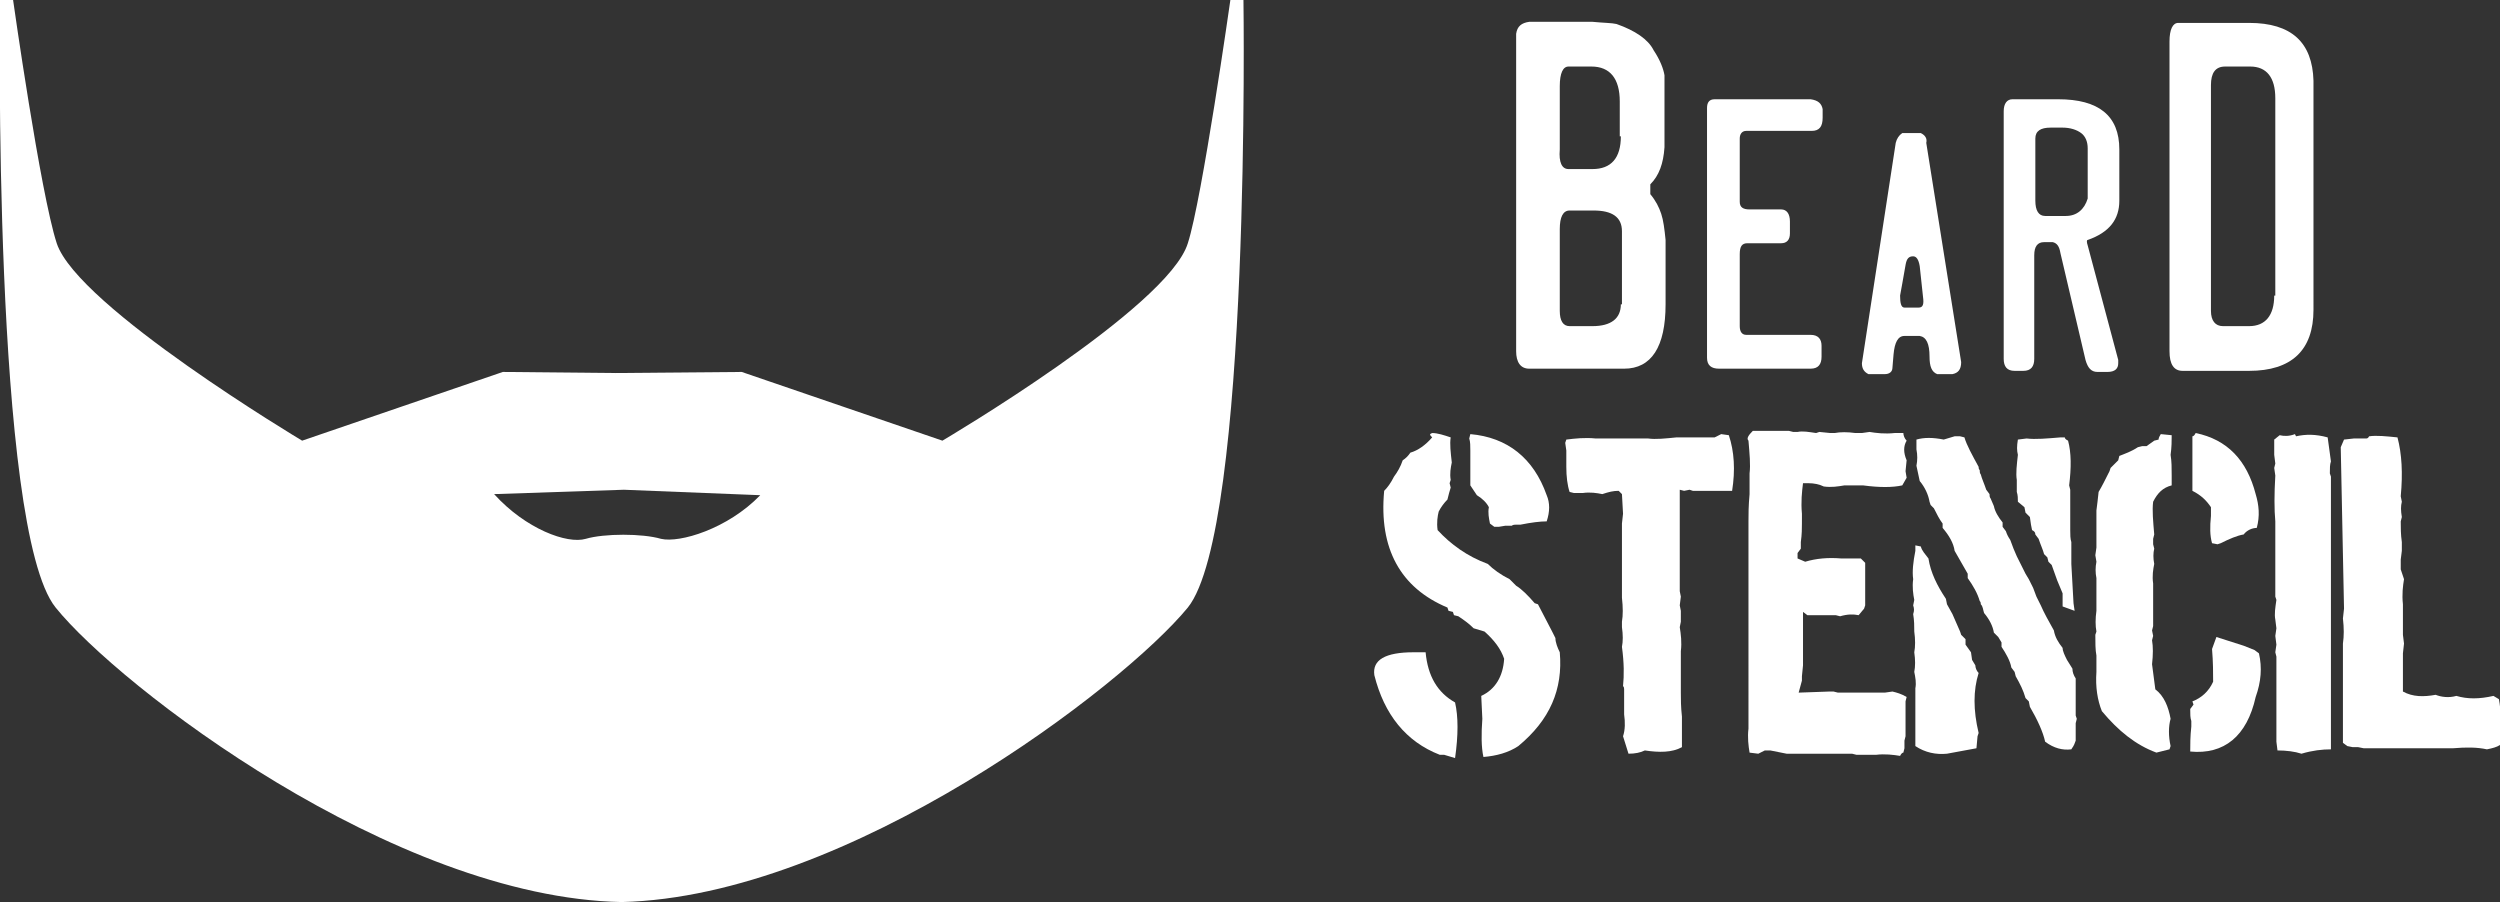 <?xml version="1.0" encoding="utf-8"?>
<!-- Generator: Adobe Illustrator 19.0.0, SVG Export Plug-In . SVG Version: 6.00 Build 0)  -->
<svg version="1.1" id="Layer_1" xmlns="http://www.w3.org/2000/svg" xmlns:xlink="http://www.w3.org/1999/xlink" x="0px" y="0px"
	 width="229.2px" height="82.7px" viewBox="0 0 229.2 82.7" style="enable-background:new 0 0 229.2 82.7;" xml:space="preserve">
<rect x="0" y="0" width="229.2" height="82.7" fill="#333333" stroke="none"/>
<style type="text/css">
	.st0{fill:#FFFFFF;}
</style>
<g id="XMLID_2_">
	<g id="XMLID_8_">
		<path id="XMLID_19_" class="st0" d="M148.2,2.2C147.8,2.1,147,2.1,146,2h-5.8c-0.7,0.1-1.1,0.4-1.2,1.1l0,29.1
			c0,1,0.4,1.6,1.2,1.6h8.7c2.5,0,3.8-2,3.8-5.9v-5.9c-0.1-1-0.2-1.8-0.4-2.4c-0.2-0.6-0.5-1.2-1-1.8v-0.9c0.8-0.8,1.2-1.9,1.3-3.4
			l0-6.6c-0.1-0.6-0.4-1.4-1-2.3C151.1,3.6,149.9,2.8,148.2,2.2z M148.6,27.9c0,1.3-0.9,2-2.6,2h-2.1c-0.6,0-0.9-0.5-0.9-1.4V21
			c0-1.1,0.3-1.7,0.9-1.7h2.2c1.7,0,2.6,0.6,2.6,1.9V27.9z M148.6,12.5c0,2-0.9,3-2.6,3h-2.2c-0.6,0-0.9-0.6-0.8-1.8V7.9
			c0-1.2,0.3-1.8,0.8-1.8h2.1c1.7,0,2.6,1.1,2.6,3.2V12.5z"/>
		<path id="XMLID_18_" class="st0" d="M166,9.1h-8.8c-0.5,0-0.7,0.3-0.7,0.8v22.9c0,0.7,0.4,1,1.1,1h8.4c0.7,0,1-0.4,1-1.1v-1
			c0-0.6-0.3-1-1-1h-5.9c-0.4,0-0.6-0.3-0.6-0.8v-6.6c0-0.7,0.2-1,0.7-1h3.1c0.5,0,0.8-0.3,0.8-0.9v-1.1c0-0.7-0.3-1.1-0.8-1.1h-2.9
			c-0.6,0-0.9-0.2-0.9-0.7l0-5.8c0-0.4,0.2-0.7,0.6-0.7h6c0.7,0,1-0.4,1-1.2v-0.8C167,9.5,166.7,9.2,166,9.1z"/>
		<path id="XMLID_15_" class="st0" d="M176.1,12.2h-1.7c-0.3,0.2-0.5,0.5-0.6,0.9l-3.1,20.2c0,0.5,0.2,0.8,0.6,1h1.5
			c0.4,0,0.7-0.2,0.7-0.6l0.1-1.2c0.1-1.1,0.4-1.7,1-1.7l1.4,0c0.6,0.1,0.9,0.7,0.9,1.9c0,0.9,0.2,1.4,0.7,1.6h1.4
			c0.5-0.1,0.8-0.4,0.8-1.1l-3.2-20.1C176.7,12.7,176.5,12.4,176.1,12.2z M175.9,28.2h-1.3c-0.3,0-0.4-0.4-0.4-1.1l0.2-1.1l0.3-1.7
			c0.1-0.6,0.3-0.8,0.7-0.8c0.3,0,0.5,0.3,0.6,0.9l0.3,2.8C176.4,27.9,176.3,28.2,175.9,28.2z"/>
		<path id="XMLID_12_" class="st0" d="M191.4,22.5c-0.1-0.3-0.1-0.5,0-0.5c2-0.7,2.9-1.9,2.9-3.6v-4.7c0-3.1-1.9-4.6-5.6-4.6h-4.2
			c-0.5,0-0.8,0.4-0.8,1.1v22.7c0,0.7,0.3,1.1,1,1.1h0.8c0.7,0,1-0.4,1-1.1v-9.5c0-0.8,0.3-1.2,0.9-1.2h0.8c0.4,0.1,0.6,0.4,0.7,1
			l2.3,9.8c0.2,0.7,0.5,1.1,1.1,1.1h0.9c0.7,0,1-0.3,1-0.8c0-0.1,0-0.2,0-0.3L191.4,22.5z M189.4,19.8h-1.9c-0.6,0-0.9-0.5-0.9-1.4
			v-5.7c0-0.7,0.5-1,1.4-1h1.1c0.7,0,1.3,0.2,1.7,0.5c0.4,0.3,0.6,0.8,0.6,1.4v4.6C191.1,19.2,190.4,19.8,189.4,19.8z"/>
		<path id="XMLID_9_" class="st0" d="M206.2,2.1h-6.5c-0.5,0-0.8,0.6-0.8,1.7v28.4c0,1.2,0.4,1.8,1.2,1.8h6.1c3.9,0,5.9-1.9,5.9-5.6
			V7.4C212,3.9,210.1,2.1,206.2,2.1z M208.5,27.1c0,1.8-0.8,2.8-2.3,2.8h-2.4c-0.7,0-1.1-0.5-1.1-1.4V7.8c0-1.1,0.4-1.7,1.3-1.7h2.3
			c1.5,0,2.3,1,2.3,2.9V27.1z"/>
	</g>
	<g id="XMLID_1_">
		<path id="XMLID_23_" class="st0" d="M129.6,59.8h1.1c0.2,2.2,1.1,3.7,2.7,4.6c0.3,1.3,0.3,3,0,5.1l-1-0.3H132
			c-3.1-1.2-5.1-3.7-6-7.3C125.8,60.5,127,59.8,129.6,59.8z M131.3,39.7c0.5,0,1.1,0.2,1.7,0.4c-0.1,0.6,0,1.4,0.1,2.3
			c-0.1,0.5-0.2,1-0.1,1.6l-0.1,0.3l0.1,0.4c-0.1,0.3-0.2,0.7-0.3,1.1c-0.3,0.3-0.6,0.7-0.8,1.1c-0.1,0.4-0.2,1-0.1,1.7
			c1.2,1.3,2.7,2.4,4.6,3.1c0.5,0.5,1.2,1,2,1.4l0.6,0.6c0.5,0.3,1.1,0.9,1.7,1.6l0.3,0.1l1.3,2.5l0.3,0.6c0,0.4,0.2,0.9,0.4,1.3
			c0.3,3.4-0.9,6.2-3.8,8.6c-0.9,0.6-2,0.9-3.2,1c-0.2-0.9-0.2-2.1-0.1-3.5l-0.1-2.1c1.3-0.6,2-1.8,2.1-3.4
			c-0.3-0.9-0.9-1.7-1.8-2.5l-1-0.3c-0.4-0.4-0.8-0.7-1.4-1.1l-0.4-0.1l-0.1-0.3l-0.4-0.1l-0.1-0.3c-4.3-1.8-6.3-5.4-5.8-10.7
			c0.3-0.3,0.6-0.7,0.9-1.3c0.3-0.4,0.6-0.9,0.8-1.5c0.3-0.2,0.5-0.4,0.7-0.7c0.7-0.2,1.4-0.7,2-1.4C131,39.8,131.1,39.8,131.3,39.7
			z M134.8,39.8c3.4,0.3,5.8,2.2,7,5.6c0.3,0.7,0.3,1.5,0,2.4c-0.6,0-1.4,0.1-2.4,0.3H139c-0.1,0-0.3,0-0.4,0.1H138l-0.6,0.1H137
			l-0.4-0.3c-0.1-0.5-0.2-1-0.1-1.5c-0.2-0.4-0.6-0.8-1.1-1.1l-0.6-0.9v-3.2c0-0.4,0-0.8-0.1-1.1L134.8,39.8z"/>
		<path id="XMLID_27_" class="st0" d="M157.8,39.8l0.7,0.1c0.5,1.5,0.6,3.2,0.3,5.1H156h-0.4h-0.4l-0.3-0.1l-0.5,0.1l-0.4-0.1v1.6
			v0.4v2.3v0.5v1.8v0.7v1.5v0.5l0.1,0.5l-0.1,0.8l0.1,0.5V57l-0.1,0.5c0.1,0.6,0.2,1.4,0.1,2.2v0.8v0.8v1v1.2c0,0.6,0,1.3,0.1,2.2
			v0.5v0.4v1v0.9c-0.9,0.5-2.1,0.5-3.4,0.3c-0.4,0.2-0.9,0.3-1.5,0.3l-0.5-1.6c0.2-0.6,0.2-1.3,0.1-2v-2.3c0-0.1,0-0.2-0.1-0.3
			c0.1-1,0.1-2.1-0.1-3.6c0.1-0.5,0.1-1.1,0-1.8V57c0.1-0.6,0.1-1.3,0-2.2V48l0.1-0.9l-0.1-1.8l-0.3-0.3c-0.5,0-0.9,0.1-1.5,0.3
			c-0.5-0.1-1.1-0.2-1.8-0.1h-0.4h-0.4l-0.4-0.1c-0.2-0.6-0.3-1.4-0.3-2.3v-1.5l-0.1-0.7l0.1-0.3c0.8-0.1,1.7-0.2,2.7-0.1h0.4h1.5
			h2.5h0.4c0.7,0.1,1.6,0,2.6-0.1h0.4h0.9h0.4h0.7h1.1L157.8,39.8z"/>
		<path id="XMLID_29_" class="st0" d="M160.7,39.5h1.8h0.4h1.1l0.4,0.1h0.4c0.5-0.1,1,0,1.7,0.1l0.3-0.1l1,0.1h0.4
			c0.5-0.1,1.2-0.1,1.9,0h0.6l0.7-0.1c0.6,0.1,1.4,0.2,2.3,0.1h0.8c0,0.2,0.1,0.5,0.3,0.7c-0.3,0.5-0.3,1.1,0,1.8l-0.1,1l0.1,0.6
			l-0.4,0.7c-0.9,0.2-2.1,0.2-3.6,0c-0.4,0-1,0-1.7,0c-0.6,0.1-1.2,0.2-1.9,0.1c-0.4-0.2-0.9-0.3-1.4-0.3h-0.5
			c-0.1,0.8-0.2,1.7-0.1,2.8v0.4V48c0,0.4,0,1-0.1,1.7v0.6l-0.3,0.4v0.5l0.7,0.3c1-0.3,2.1-0.4,3.3-0.3h0.4h0.4h1l0.4,0.4v2.8v1.1
			l-0.1,0.3l-0.5,0.6c-0.5-0.1-1-0.1-1.7,0.1l-0.4-0.1c-0.4,0-0.9,0-1.4,0h-0.4h-0.4h-0.4l-0.4-0.3v2.5V61l-0.1,1v0.4l-0.3,1.1
			l2.8-0.1h0.4l0.4,0.1h0.6h1.5h0.4h1.8l0.7-0.1c0.4,0.1,0.8,0.2,1.3,0.5l-0.1,0.4v2.8v0.4l-0.1,0.4v0.7l-0.1,0.4
			c-0.1,0-0.2,0.1-0.3,0.3c-0.6-0.1-1.4-0.2-2.2-0.1h-0.4h-0.4h-1l-0.4-0.1h-4.6h-1.4l-1.5-0.3h-0.5l-0.6,0.3l-0.8-0.1
			c-0.1-0.6-0.2-1.4-0.1-2.2V47.8c0-0.6,0-1.4,0.1-2.5v-1.9c0.1-0.8,0-1.8-0.1-3C160.1,40.2,160.3,39.9,160.7,39.5z"/>
		<path id="XMLID_31_" class="st0" d="M178.5,69.1c-1,0.1-2-0.1-2.9-0.7v-1.6l0-0.4V64v-0.5v-0.4c0.1-0.5,0-1-0.1-1.5
			c0.1-0.5,0.1-1.1,0-1.8c0.1-0.5,0.1-1.2,0-1.9c0-0.5,0-1-0.1-1.6c0.1-0.3,0.1-0.5,0-0.8l0.1-0.5c-0.1-0.5-0.2-1.2-0.1-1.9
			c-0.1-0.7,0-1.6,0.2-2.6V50l0.5,0.1c0.1,0.4,0.4,0.7,0.7,1.1c0.2,1.3,0.8,2.5,1.6,3.7l0.1,0.5l0.5,0.9l0.7,1.6l0.1,0.3l0.4,0.4
			v0.5l0.5,0.7l0.1,0.7l0.3,0.5c0,0.2,0.1,0.5,0.3,0.7c-0.5,1.6-0.5,3.4,0,5.5l-0.1,0.3l-0.1,1.1L178.5,69.1z M189.9,68.7
			c-0.8,0.1-1.6-0.1-2.4-0.7c-0.2-0.9-0.7-2-1.4-3.2l-0.1-0.5l-0.3-0.3c-0.2-0.7-0.5-1.3-0.9-2l-0.1-0.4l-0.3-0.4
			c-0.1-0.6-0.5-1.3-0.9-1.9v-0.4l-0.3-0.5l-0.4-0.4c-0.1-0.6-0.4-1.2-0.9-1.8c-0.1-0.3-0.1-0.6-0.3-0.8c0-0.1,0-0.2-0.1-0.3
			c-0.2-0.7-0.6-1.4-1.1-2.1v-0.4l-0.4-0.7l-0.4-0.7l-0.4-0.7c-0.1-0.7-0.5-1.4-1.1-2.1v-0.4c-0.3-0.4-0.5-0.8-0.8-1.4l-0.3-0.3
			l-0.1-0.3c-0.1-0.6-0.4-1.3-0.9-1.9l-0.3-1.4c0.1-0.5,0.1-1,0-1.5v-0.9c0.7-0.2,1.5-0.2,2.5,0l1-0.3h0.5l0.4,0.1
			c0.2,0.7,0.7,1.6,1.3,2.7c0,0.1,0,0.2,0.1,0.3c0,0.1,0,0.3,0.1,0.4c0.1,0.4,0.3,0.8,0.5,1.4l0.3,0.4c0,0.1,0,0.3,0.1,0.4l0.3,0.7
			c0.1,0.5,0.4,1,0.8,1.5v0.4l0.3,0.4c0.1,0.3,0.2,0.5,0.4,0.8l0.3,0.8l0.3,0.7l0.4,0.8l0.4,0.8l0.3,0.5l0.4,0.8l0.3,0.8l0.4,0.8
			c0.3,0.7,0.7,1.4,1.2,2.3c0.1,0.6,0.4,1.1,0.8,1.6c0,0.3,0.2,0.7,0.4,1.1l0.5,0.8c0,0.3,0.1,0.6,0.3,0.9l0,3.4l0.1,0.3l-0.1,0.4
			l0,1.6C190.1,68.5,190,68.5,189.9,68.7z M190.2,56l-1.1-0.4l0-1.2l-0.5-1.2l-0.5-1.4l-0.3-0.3l-0.1-0.4l-0.3-0.3
			c-0.1-0.4-0.3-0.8-0.5-1.4l-0.3-0.4c0-0.2-0.1-0.3-0.3-0.4l-0.1-0.5l-0.1-0.7l-0.4-0.4l-0.1-0.5L185,46c0-0.3,0-0.6-0.1-0.9l0-1.1
			c-0.1-0.6,0-1.4,0.1-2.3c-0.1-0.4-0.1-0.8,0-1.4l0.8-0.1c0.8,0.1,1.9,0,3.1-0.1h0.4c0,0.1,0.1,0.2,0.3,0.3
			c0.3,1.1,0.3,2.5,0.1,4.1l0.1,0.4l0,2.3c0,0.4,0,0.8,0,1.4c0,0.4,0,0.8,0.1,1.1V50v1.2v0.5l0.1,1.8l0.1,1.8L190.2,56z"/>
		<path id="XMLID_35_" class="st0" d="M198.1,39.8l1,0.1c0,0.5,0,1.1-0.1,1.8c0.1,0.6,0.1,1.2,0.1,1.9v0.4v0.5
			c-0.8,0.2-1.3,0.7-1.7,1.5c-0.1,0.8,0,1.8,0.1,3l-0.1,0.4v0.5l0.1,0.4c-0.1,0.4-0.1,0.9,0,1.4c-0.1,0.5-0.2,1.1-0.1,1.8v2.8v1.1
			l-0.1,0.4l0.1,0.5l-0.1,0.4c0.1,0.6,0.1,1.3,0,2.2l0.3,2.3c0.8,0.6,1.2,1.6,1.4,2.7c-0.2,0.7-0.2,1.6,0,2.5l-0.1,0.3l-1.2,0.3
			c-1.9-0.7-3.5-2-5-3.8c-0.4-1-0.6-2.2-0.5-3.6v-1.5c-0.1-0.5-0.1-1.2-0.1-1.9l0.1-0.3c-0.1-0.5-0.1-1.2,0-1.9V53
			c-0.1-0.5-0.1-1,0-1.5l-0.1-0.6l0.1-0.7v-3.4l0.1-0.8l0.1-0.9c0.3-0.5,0.6-1.1,1-1.9l0.1-0.3l0.7-0.7l0.1-0.4
			c0.5-0.2,1.1-0.4,1.7-0.8l0.4-0.1h0.4l0.7-0.5l0.4-0.1C197.9,40.1,198,40,198.1,39.8z M203.2,58.4l2.5,0.8l1,0.4l0.4,0.3
			c0.3,1.3,0.2,2.6-0.3,4c-0.8,3.6-2.9,5.3-6,5c0-0.6,0-1.4,0.1-2.3v-0.5c-0.1-0.3-0.1-0.6-0.1-1.1l0.3-0.4l-0.1-0.3
			c0.8-0.3,1.5-0.9,1.9-1.8c0-0.8,0-1.8-0.1-3L203.2,58.4z M201.3,39.7c2.9,0.6,4.7,2.5,5.5,5.6c0.3,1,0.4,2,0.1,3.1
			c-0.4,0-0.9,0.2-1.2,0.6c-0.6,0.1-1.3,0.4-2.1,0.8l-0.3,0.1l-0.5-0.1c-0.2-0.7-0.2-1.5-0.1-2.5v-0.8c-0.4-0.6-0.9-1.1-1.7-1.5v-5
			C201.1,40,201.2,39.9,201.3,39.7z"/>
		<path id="XMLID_39_" class="st0" d="M210.5,40c0.9-0.2,1.8-0.2,2.9,0.1l0.3,2.2c-0.1,0.3-0.1,0.6-0.1,1.1l0.1,0.3v0.4v0.4v0.7v2.3
			v0.4v1.4V50v1.9v2.5v0.5v0.9v0.4v0.4v0.4v1.8v0.4v0.4v1.6v0.4V64v0.5v2.7v0.4v1.1c-0.8,0-1.7,0.1-2.7,0.4
			c-0.6-0.2-1.4-0.3-2.2-0.3l-0.1-0.8v-7.8l-0.1-0.4l0.1-0.7l-0.1-0.8l0.1-0.7l-0.1-0.8c-0.1-0.5,0-1.1,0.1-1.8l-0.1-0.3v-4.1v-0.5
			v-2.3c-0.1-1.1-0.1-2.5,0-4.2l-0.1-0.7l0.1-0.4l-0.1-0.8v-1.4l0.5-0.4c0.4,0.1,0.9,0.1,1.4-0.1L210.5,40z"/>
		<path id="XMLID_41_" class="st0" d="M217.2,40c0.7-0.1,1.6,0,2.6,0.1c0.4,1.5,0.5,3.3,0.3,5.4l0.1,0.5c-0.1,0.4-0.1,0.8,0,1.4
			l-0.1,0.4c0,0.6,0,1.2,0.1,1.9v0.4v0.4l-0.1,0.8v0.9l0.3,0.9c-0.1,0.6-0.2,1.4-0.1,2.3v0.4v0.4v1.1v0.5v0.4l0.1,0.8l-0.1,0.9v0.8
			v0.9v0.8v1c0.9,0.5,1.9,0.5,3,0.3c0.5,0.2,1.2,0.3,1.9,0.1c1,0.3,2.1,0.3,3.4,0l0.5,0.3c0.2,1,0.2,2.2,0.1,3.8v0.4
			c-0.3,0.2-0.7,0.3-1.2,0.4c-0.9-0.2-1.9-0.2-3.1-0.1h-0.4h-1.6h-0.4h-0.7H221h-0.4h-0.5h-0.7H219h-1.8h-0.5l-0.5-0.1h-0.5
			l-0.5-0.1l-0.4-0.3v-6.8c0-0.6,0-1.4,0-2.3c0.1-0.7,0.1-1.4,0-2.3l0.1-0.9L214.6,41l0.3-0.7l0.9-0.1h1.1
			C217,40.2,217.1,40.2,217.2,40z"/>
	</g>
	<path id="XMLID_3_" class="st0" d="M114,0h-1.2c0,0-2.6,18.3-3.9,22.3c-1.8,5.9-22.5,18.1-22.5,18.1L68,34.1l-11.6,0.1l-10.3-0.1
		l-18.4,6.3c0,0-20.6-12.3-22.5-18.1C3.7,17.7,1.2,0,1.2,0H0c0,0-0.7,48.5,5.1,55.7c5.8,7.2,31,26.6,51.9,27
		c20.8-0.5,46-19.8,51.9-27C114.7,48.5,114,0,114,0z M60.6,49.4c-1.7-0.5-5.2-0.5-6.9,0c-1.7,0.5-5.5-0.9-8.4-4.1l11.9-0.4l12.5,0.5
		C66.7,48.5,62.3,49.8,60.6,49.4z"/>
</g>
</svg>
